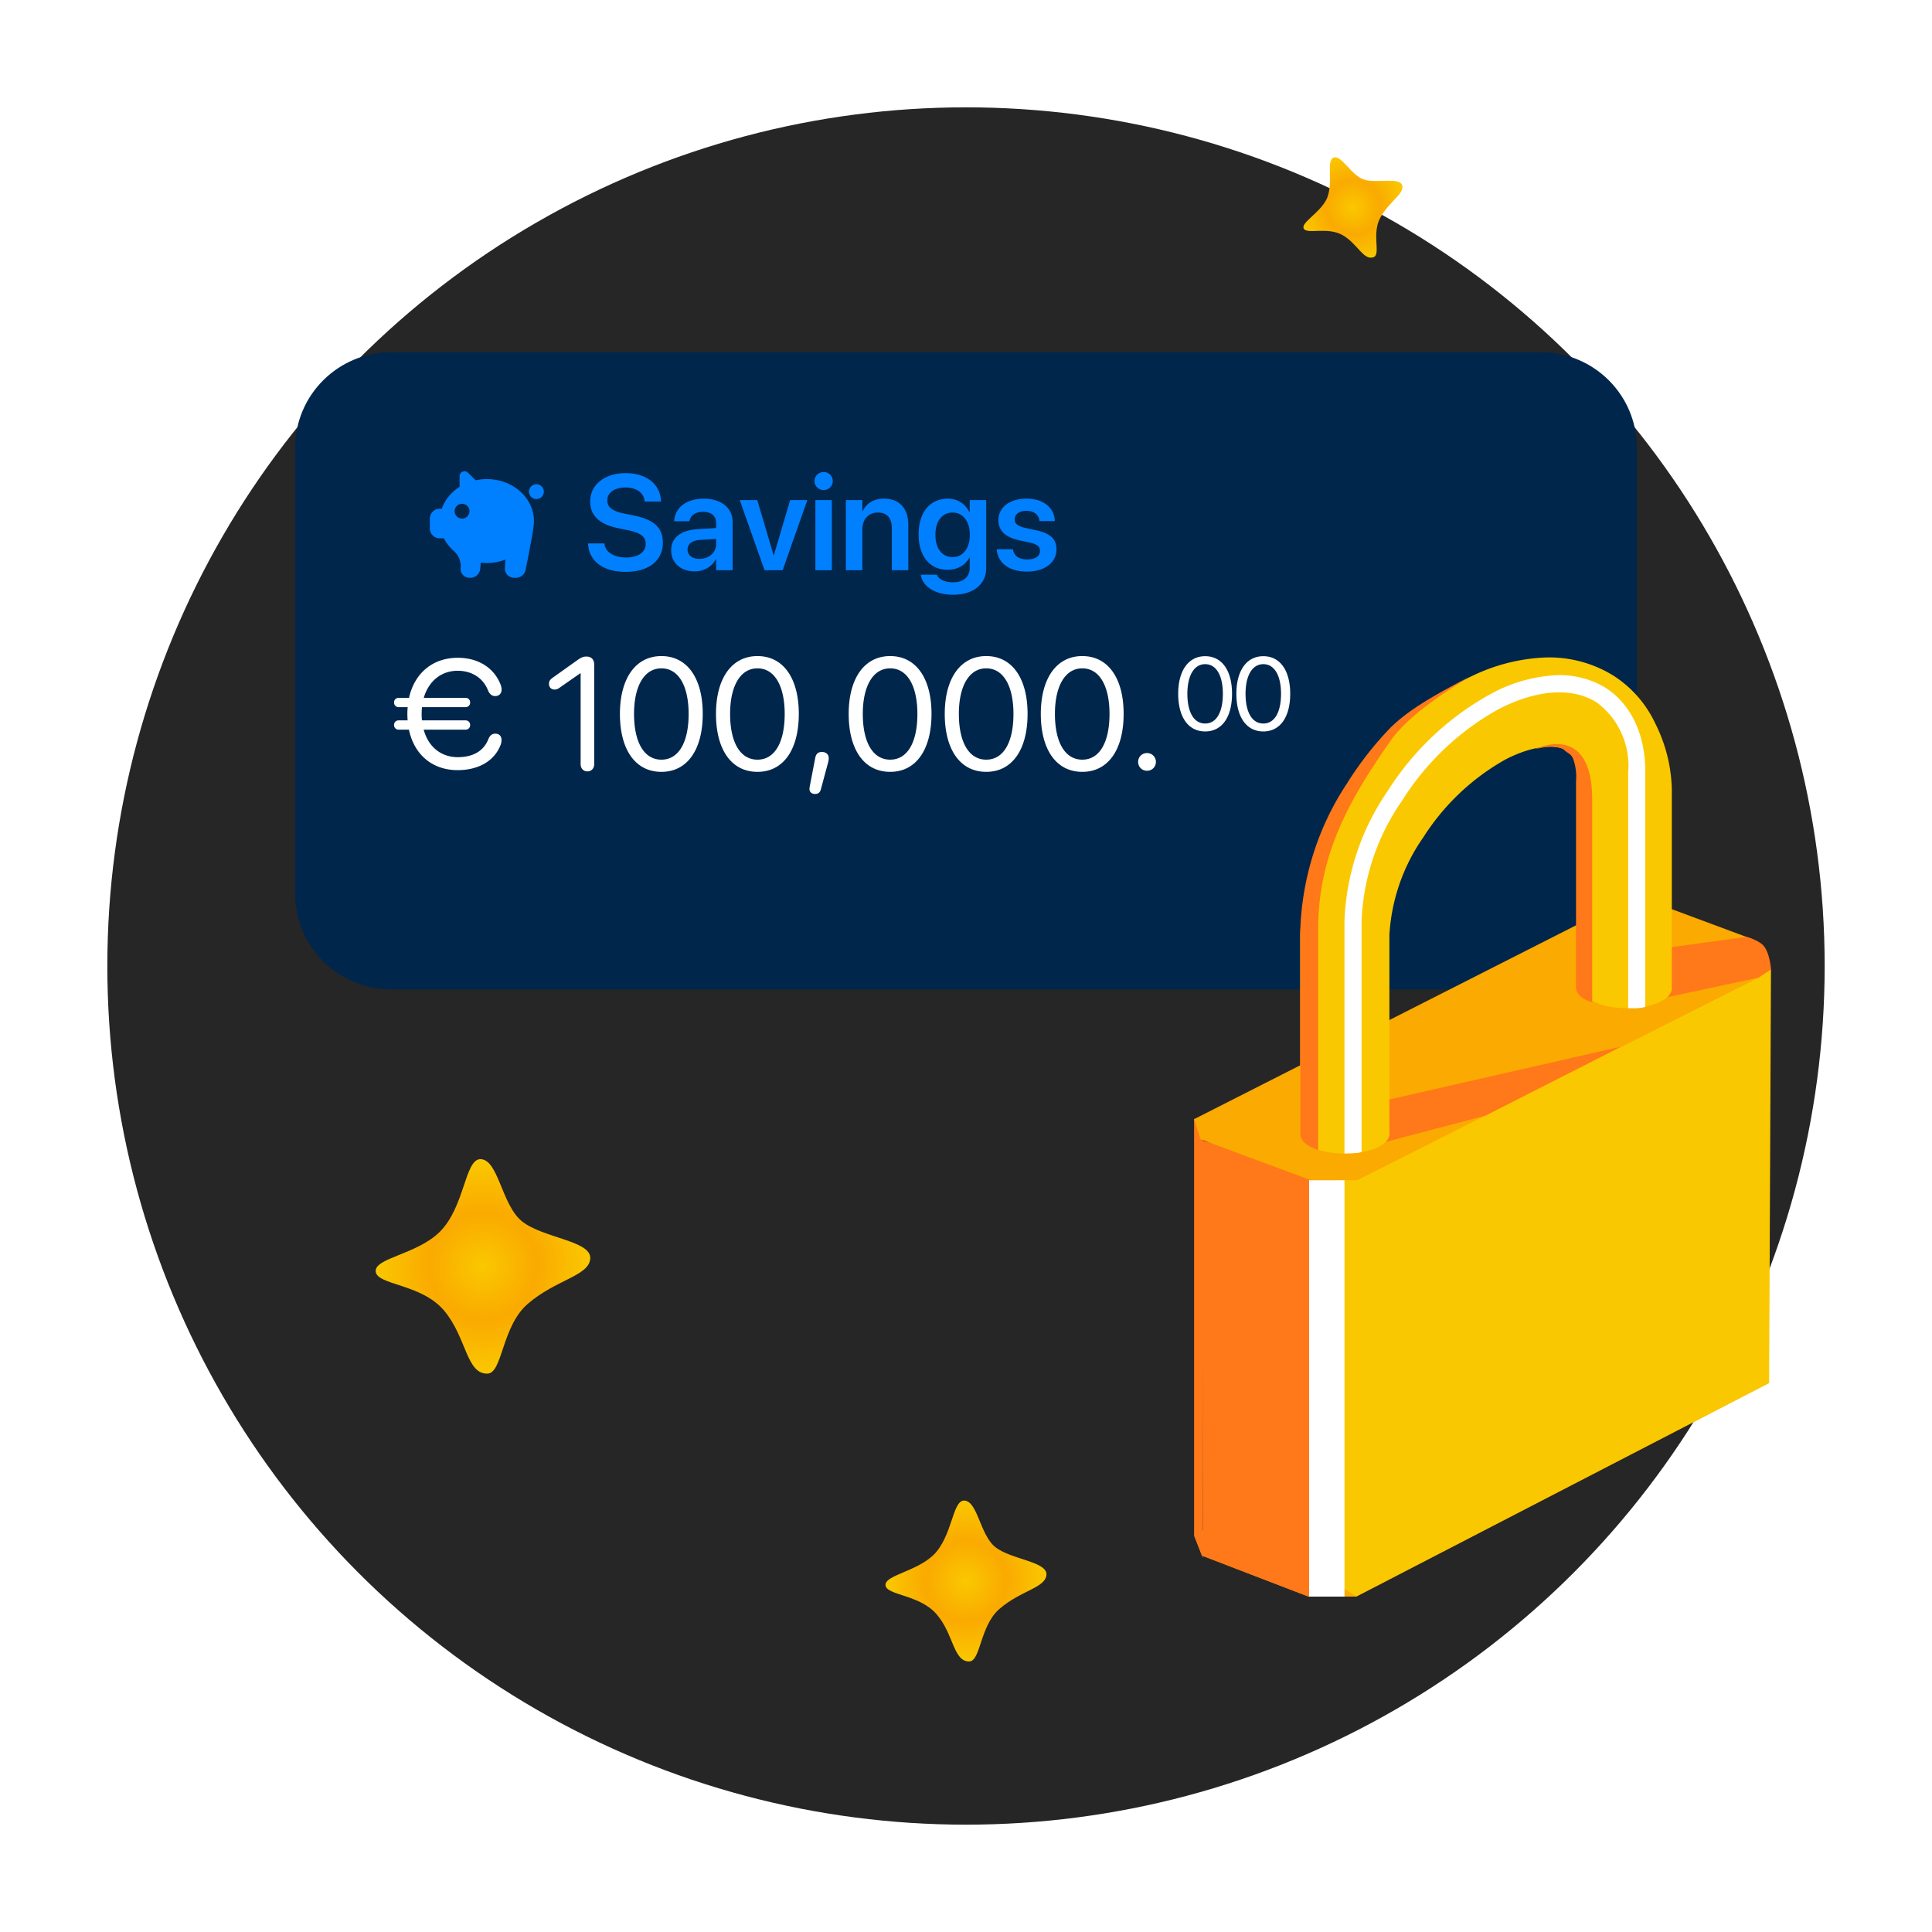 <svg xmlns="http://www.w3.org/2000/svg" width="576" height="576" fill="none"><g clip-path="url(#a)"><circle cx="288" cy="288" r="256" fill="#262626"/><path fill="url(#b)" fill-rule="evenodd" d="M278.271 463.629c5.648-5.496 5.612-15.98 9.044-16.252 4.147-.105 4.754 10.067 9.366 13.818 4.611 3.751 15.55 4.331 15.3 8.278-.251 3.948-7.615 4.654-14.013 10.206-5.827 5.017-5.577 15.57-8.973 15.655-4.754.12-4.647-8.1-9.723-14.032-5.076-5.933-14.942-5.648-15.264-8.651-.322-3.004 9.08-4.058 14.263-9.022z" clip-rule="evenodd"/><path fill="url(#c)" fill-rule="evenodd" d="M395.575 59.244c2.059-4.804-.283-11.237 1.978-12.244 2.26-1.006 5.247 5.214 8.99 6.502 3.744 1.289 10.71-.804 11.48 1.73.77 2.535-3.712 4.653-6.455 9.565-2.743 4.911.194 10.992-2.039 11.867-2.965 1.163-4.781-4.038-9.287-6.585-4.506-2.548-10.669-.13-11.556-1.94-.887-1.81 4.81-4.564 6.889-8.895z" clip-rule="evenodd"/><g filter="url(#d)"><path fill="#00264C" d="M459.343 89H116.657C100.83 89 88 101.76 88 117.5v133c0 15.74 12.83 28.5 28.657 28.5h342.686C475.17 279 488 266.24 488 250.5v-133c0-15.74-12.83-28.5-28.657-28.5z"/></g><path fill="#0080FF" fill-rule="evenodd" d="M141.806 143.194a15.674 15.674 0 0 1 3.337-.356c7.754 0 14.04 5.599 14.04 12.506 0 .486-.031.965-.092 1.436-.108.946-.347 2.432-.717 4.459a570.578 570.578 0 0 1-1.672 8.655 2.952 2.952 0 0 1-2.899 2.369h-.531a2.754 2.754 0 0 1-2.755-2.935l.17-2.491a15.473 15.473 0 0 1-5.544 1.013c-.611 0-1.213-.035-1.804-.103l-.168 1.84a2.95 2.95 0 0 1-2.943 2.676h-.257a2.64 2.64 0 0 1-2.642-2.794l.018-.307c.121-2.185-.933-3.884-1.991-4.852a12.631 12.631 0 0 1-3.01-3.817h-1.242a2.95 2.95 0 0 1-2.956-2.942v-2.943a2.95 2.95 0 0 1 2.956-2.942h.617c.918-2.661 2.805-4.943 5.294-6.52v-3.17a1.48 1.48 0 0 1 2.523-1.04l2.268 2.258zm-4.052 11.414a2.212 2.212 0 0 0 2.217-2.207 2.211 2.211 0 0 0-2.217-2.206 2.211 2.211 0 0 0-2.216 2.206c0 1.219.992 2.207 2.216 2.207zm22.168-5.82a2.212 2.212 0 0 1-2.217-2.207c0-1.219.992-2.207 2.217-2.207 1.224 0 2.217.988 2.217 2.207a2.212 2.212 0 0 1-2.217 2.207z" clip-rule="evenodd"/><path fill="#0080FF" d="M186.499 170.493c-6.526 0-10.823-3.076-11.158-8.182l-.02-.295h4.869l.04.236c.374 2.445 2.878 3.963 6.446 3.963 3.588 0 5.836-1.597 5.836-4.042v-.019c0-2.129-1.479-3.273-5.146-4.042l-3.055-.631c-5.599-1.163-8.359-3.765-8.359-8.004v-.019c.019-5.008 4.416-8.399 10.547-8.399 6.21 0 10.271 3.273 10.567 8.142l.02.335h-4.87l-.039-.236c-.336-2.484-2.524-3.963-5.718-3.963-3.331.02-5.401 1.577-5.401 3.845v.019c0 2.011 1.557 3.194 4.987 3.904l3.076.631c5.914 1.222 8.497 3.627 8.497 8.063v.02c0 5.303-4.18 8.674-11.119 8.674zm20.601-.138c-4.179 0-6.998-2.583-6.998-6.309v-.039c0-3.706 2.878-5.934 7.945-6.25l5.461-.335v-1.439c0-2.109-1.38-3.391-3.864-3.391-2.327 0-3.746 1.085-4.062 2.622l-.039.178h-4.554l.02-.237c.295-3.706 3.509-6.486 8.812-6.486 5.224 0 8.595 2.76 8.595 6.959V170h-4.908v-3.213h-.119c-1.202 2.188-3.529 3.568-6.289 3.568zm-2.109-6.506c0 1.715 1.419 2.76 3.568 2.76 2.819 0 4.949-1.873 4.949-4.357v-1.577l-4.771.296c-2.425.158-3.746 1.202-3.746 2.858v.02zM227.938 170l-7.392-20.897h5.224l4.85 16.343h.118l4.83-16.343h5.126L233.34 170h-5.402zm17.625-23.894c-1.538 0-2.74-1.222-2.74-2.681 0-1.498 1.202-2.701 2.74-2.701 1.538 0 2.721 1.203 2.721 2.701a2.693 2.693 0 0 1-2.721 2.681zM243.099 170v-20.897h4.909V170h-4.909zm9.088 0v-20.897h4.909v3.272h.099c1.084-2.247 3.213-3.706 6.387-3.706 4.593 0 7.215 2.957 7.215 7.807V170h-4.908v-12.538c0-2.977-1.38-4.653-4.18-4.653-2.819 0-4.613 2.05-4.613 5.067V170h-4.909zm31.977 7.314c-5.54 0-9.029-2.523-9.621-5.796l-.039-.177h4.83l.059.157c.532 1.203 2.208 2.11 4.771 2.11 3.194 0 4.948-1.696 4.948-4.357v-3.016h-.098c-1.164 2.227-3.529 3.647-6.526 3.647-5.244 0-8.615-4.022-8.615-10.528v-.019c0-6.605 3.411-10.666 8.694-10.666 2.957 0 5.244 1.577 6.427 3.982h.118v-3.548h4.909v20.306c0 4.731-3.805 7.905-9.857 7.905zm-.138-11.217c3.056 0 5.106-2.583 5.106-6.644v-.02c0-4.041-2.07-6.624-5.106-6.624-3.154 0-5.146 2.543-5.146 6.604v.02c0 4.12 1.992 6.664 5.146 6.664zm22.178 4.317c-5.48 0-8.615-2.602-9.048-6.486l-.02-.177h4.83l.039.177c.375 1.794 1.735 2.859 4.219 2.859 2.386 0 3.825-.966 3.825-2.504v-.02c0-1.262-.73-1.971-2.898-2.464l-3.47-.769c-4.002-.887-6.013-2.839-6.013-5.934v-.02c0-3.824 3.332-6.407 8.379-6.407 5.204 0 8.24 2.859 8.418 6.466l.019.217h-4.573l-.02-.157c-.217-1.676-1.557-2.898-3.844-2.898-2.169 0-3.529 1.005-3.529 2.543v.019c0 1.203.808 1.992 2.977 2.484l3.489.769c4.318.966 5.993 2.662 5.993 5.698v.019c0 3.943-3.647 6.585-8.773 6.585z"/><path fill="#fff" d="M118.827 217.548c-.767 0-1.348-.626-1.348-1.389 0-.811.581-1.389 1.348-1.389h2.697a26.329 26.329 0 0 1-.07-1.922c0-.694.024-1.365.093-2.014h-2.72c-.767 0-1.348-.624-1.348-1.388 0-.811.581-1.389 1.348-1.389h3.116c1.627-7.385 7.091-11.945 14.509-11.945 6.231 0 10.812 3.033 12.765 7.917.232.555.325 1.134.325 1.597 0 1.134-.767 1.898-1.883 1.898-1 0-1.697-.555-2.163-1.713-1.557-3.842-4.999-5.833-9.044-5.833-4.883 0-8.65 3.056-10.115 8.079H138.8c.791 0 1.372.578 1.372 1.389 0 .764-.581 1.388-1.372 1.388h-12.997c-.047.649-.094 1.32-.094 2.014 0 .672.024 1.297.094 1.922H138.8c.791 0 1.372.578 1.372 1.389 0 .763-.581 1.389-1.372 1.389h-12.486c1.395 5.115 5.185 8.194 10.161 8.194 4.046 0 7.533-1.458 9.091-5.301.465-1.157 1.116-1.713 2.116-1.713 1.116 0 1.837.718 1.837 1.852a4.2 4.2 0 0 1-.302 1.597c-2.07 5.162-7.185 7.431-12.765 7.431-7.511 0-12.951-4.561-14.533-12.06h-3.092zm56.304 12.43c-1.186 0-2.023-.88-2.023-2.153v-27.106h-.093l-6.278 4.375c-.465.324-.907.486-1.418.486-.977 0-1.651-.694-1.651-1.713 0-.741.279-1.227 1.162-1.852l7.185-5.116c1.302-.926 1.86-1.157 2.814-1.157 1.441 0 2.325.879 2.325 2.338v29.745c0 1.273-.837 2.153-2.023 2.153zm22.06.139c-7.836 0-12.37-6.713-12.37-17.269 0-10.463 4.581-17.245 12.37-17.245 7.789 0 12.323 6.736 12.323 17.222 0 10.556-4.51 17.292-12.323 17.292zm0-3.634c5.232 0 8.115-5.301 8.115-13.635 0-8.217-2.93-13.588-8.115-13.588-5.185 0-8.161 5.417-8.161 13.565 0 8.334 2.906 13.658 8.161 13.658zm28.64 3.634c-7.836 0-12.37-6.713-12.37-17.269 0-10.463 4.581-17.245 12.37-17.245 7.789 0 12.323 6.736 12.323 17.222 0 10.556-4.51 17.292-12.323 17.292zm0-3.634c5.232 0 8.115-5.301 8.115-13.635 0-8.217-2.93-13.588-8.115-13.588-5.185 0-8.161 5.417-8.161 13.565 0 8.334 2.906 13.658 8.161 13.658zm19.224-2.292c1.185 0 2.023.695 2.023 1.829 0 .416-.047.763-.186 1.273l-2.14 7.963c-.255.995-.79 1.458-1.767 1.458-.93 0-1.651-.532-1.651-1.458 0-.347.047-.579.07-.718l1.651-8.588c.256-1.273.907-1.759 2-1.759zm20.339 5.926c-7.835 0-12.37-6.713-12.37-17.269 0-10.463 4.581-17.245 12.37-17.245 7.79 0 12.324 6.736 12.324 17.222 0 10.556-4.511 17.292-12.324 17.292zm0-3.634c5.232 0 8.115-5.301 8.115-13.635 0-8.217-2.93-13.588-8.115-13.588-5.185 0-8.161 5.417-8.161 13.565 0 8.334 2.906 13.658 8.161 13.658zm28.64 3.634c-7.835 0-12.369-6.713-12.369-17.269 0-10.463 4.58-17.245 12.369-17.245 7.79 0 12.324 6.736 12.324 17.222 0 10.556-4.511 17.292-12.324 17.292zm0-3.634c5.232 0 8.115-5.301 8.115-13.635 0-8.217-2.93-13.588-8.115-13.588-5.185 0-8.161 5.417-8.161 13.565 0 8.334 2.906 13.658 8.161 13.658zm28.641 3.634c-7.836 0-12.37-6.713-12.37-17.269 0-10.463 4.58-17.245 12.37-17.245 7.789 0 12.323 6.736 12.323 17.222 0 10.556-4.51 17.292-12.323 17.292zm0-3.634c5.232 0 8.113-5.301 8.113-13.635 0-8.217-2.928-13.588-8.113-13.588-5.186 0-8.162 5.417-8.162 13.565 0 8.334 2.907 13.658 8.162 13.658zm19.292 3.31c-1.488 0-2.65-1.158-2.65-2.639 0-1.482 1.162-2.639 2.65-2.639s2.652 1.157 2.652 2.639c0 1.481-1.164 2.639-2.652 2.639zm17.338-11.722c-5.093 0-8.04-4.364-8.04-11.225 0-6.801 2.978-11.209 8.04-11.209 5.064 0 8.01 4.378 8.01 11.194 0 6.861-2.931 11.24-8.01 11.24zm0-2.363c3.4 0 5.276-3.445 5.276-8.862 0-5.341-1.904-8.832-5.276-8.832-3.369 0-5.305 3.521-5.305 8.817 0 5.417 1.891 8.877 5.305 8.877zm17.343 2.363c-5.093 0-8.04-4.364-8.04-11.225 0-6.801 2.978-11.209 8.04-11.209 5.062 0 8.01 4.378 8.01 11.194 0 6.861-2.931 11.24-8.01 11.24zm0-2.363c3.4 0 5.274-3.445 5.274-8.862 0-5.341-1.903-8.832-5.274-8.832-3.369 0-5.305 3.521-5.305 8.817 0 5.417 1.888 8.877 5.305 8.877z"/><g filter="url(#e)"><path fill="#FAAA00" d="m356 441.802 2.335 5.978 31.82 12.219h14.231l123.059-63.69-1.917-5.992-32.238-12.205h-13.733L356 441.802z"/><path fill="#FAC800" d="m527.441 396.301.552-123.287-153.534 56.569 11.006 118.698 18.917 11.637 123.059-63.617z"/><path fill="#FF7819" d="m358.639 441.013-.303-117.024 39.222 10.833.645 122.19-8.358 2.907-31.509-12.137.303-6.769z"/><path fill="#fff" d="M400.842 335.849V460h-10.551V335.849h10.551z"/><path fill="#FF7819" d="M358.638 448.444V323.332L356 317.359v124.354l2.638 6.731z"/><path fill="#FAAA00" d="m356 317.662 1.905 5.988 32.828 12.199h13.966l119.663-60.408 3.083-4.046-3.083-4.17-1.678-3.149-27.206-10.114h-13.966L356 317.662z"/><path fill="#FF7819" d="m405.597 326.414 37.307-9.82 40.253-20.521-77.043 17.577-.517 12.764zm84.835-43.69 33.933-7.282 3.636-2.427s-.308-5.162-2.424-7.282c-1.497-1.499-4.848-2.427-4.848-2.427l-35.144 4.854 4.847 14.564z"/><path fill="#FAC800" d="M493.516 199.732c-2.79-5.973-7.221-10.997-12.757-14.464a36.4 36.4 0 0 0-21.35-5.182 55.277 55.277 0 0 0-22.723 6.579c-14.043 7.603-25.949 18.722-34.594 32.307-8.873 12.906-13.888 28.148-14.44 43.888v59.252c0 3.199 5.891 5.813 13.289 5.813 7.397 0 13.288-2.614 13.288-5.813a2.344 2.344 0 0 0 0-.766v-58.577c.608-10.475 4.108-20.564 10.099-29.108 6.178-9.726 14.643-17.733 24.628-23.295 7.53-3.875 14.617-4.821 18.47-2.433a13.515 13.515 0 0 1 3.579 5.2 13.729 13.729 0 0 1 .851 6.29v58.576a2.143 2.143 0 0 0 0 .766c0 3.2 5.891 5.813 13.288 5.813s13.023-2.568 13.288-5.723v-59.342a45.674 45.674 0 0 0-4.916-19.781z"/><path fill="#FF7819" d="M438.319 185.631c-7.907 4.25-18.304 9.463-24.537 16.124a100.23 100.23 0 0 0-12.211 15.84c-8.559 12.87-13.393 28.08-13.919 43.787v60.767c0 1.98 2.221 3.69 5.337 4.725v-65.807c0-22.501 9.496-39.14 22.305-57.231 5.621-7.132 15.452-13.486 23.025-18.205zm19.389 21.707c2.417-.589 6.146-1.286 8.353 0 1.378 1.414 2.395 1.25 3.066 3.238.671 1.989.925 4.134.741 6.259v60.722a4.628 4.628 0 0 0 0 .763c0 1.928 1.891 3.677 4.825 4.484v-60.722c-.154-23.184-16.985-14.744-16.985-14.744z"/><path fill="#fff" d="M478.619 189.013a26.369 26.369 0 0 0-15.475-3.657 45.405 45.405 0 0 0-18.607 5.485c-12.555 6.865-23.191 16.886-30.906 29.117-7.783 11.295-12.223 24.639-12.792 38.442v69.524c1.728-.134 3.437.03 5.099-.474V258.4c.564-12.786 4.726-25.134 11.987-35.562 7.2-11.498 17.142-20.936 28.893-27.426 11.271-5.851 21.872-6.582 29.118-2.057a23.156 23.156 0 0 1 7.47 9.202 23.717 23.717 0 0 1 2.012 11.779v70.249c2.036 0 3.437.109 5.099-.395v-69.9c.089-11.427-4.384-20.478-11.898-25.277z"/></g><g filter="url(#f)"><path fill="url(#g)" fill-rule="evenodd" d="M131.029 351.336c7.53-7.405 7.483-21.388 12.059-21.752 5.529-.139 6.339 13.476 12.487 18.497 6.149 5.021 20.687 5.8 20.401 11.083-.286 5.282-10.153 6.227-18.685 13.608-7.769 6.765-7.435 20.641-11.963 20.755-6.34.16-6.197-10.842-12.965-18.834-6.768-7.991-19.923-7.511-20.352-11.581-.429-4.07 12.106-5.032 19.018-11.776z" clip-rule="evenodd"/></g></g><defs><radialGradient id="b" cx="0" cy="0" r="1" gradientTransform="matrix(23.992 -.604 .603 23.985 287.992 471.36)" gradientUnits="userSpaceOnUse"><stop stop-color="#FAC800"/><stop offset=".5" stop-color="#FAAA00"/><stop offset="1" stop-color="#FAC800"/></radialGradient><radialGradient id="c" cx="0" cy="0" r="1" gradientTransform="matrix(14.895 -5.843 5.841 14.89 403.425 61.878)" gradientUnits="userSpaceOnUse"><stop stop-color="#FAC800"/><stop offset=".5" stop-color="#FAAA00"/><stop offset="1" stop-color="#FAC800"/></radialGradient><radialGradient id="g" cx="0" cy="0" r="1" gradientTransform="rotate(-1.441 14446.012 -5543.605) scale(32 31.99)" gradientUnits="userSpaceOnUse"><stop stop-color="#FAC800"/><stop offset=".5" stop-color="#FAAA00"/><stop offset="1" stop-color="#FAC800"/></radialGradient><filter id="d" width="432" height="222" x="72" y="89" color-interpolation-filters="sRGB" filterUnits="userSpaceOnUse"><feFlood flood-opacity="0" result="BackgroundImageFix"/><feColorMatrix in="SourceAlpha" result="hardAlpha" values="0 0 0 0 0 0 0 0 0 0 0 0 0 0 0 0 0 0 127 0"/><feOffset dy="16"/><feGaussianBlur stdDeviation="8"/><feComposite in2="hardAlpha" operator="out"/><feColorMatrix values="0 0 0 0 0 0 0 0 0 0 0 0 0 0 0 0 0 0 0.1 0"/><feBlend in2="BackgroundImageFix" result="effect1_dropShadow_8414_80659"/><feBlend in="SourceGraphic" in2="effect1_dropShadow_8414_80659" result="shape"/></filter><filter id="e" width="204.001" height="312" x="340" y="180" color-interpolation-filters="sRGB" filterUnits="userSpaceOnUse"><feFlood flood-opacity="0" result="BackgroundImageFix"/><feColorMatrix in="SourceAlpha" result="hardAlpha" values="0 0 0 0 0 0 0 0 0 0 0 0 0 0 0 0 0 0 127 0"/><feOffset dy="16"/><feGaussianBlur stdDeviation="8"/><feComposite in2="hardAlpha" operator="out"/><feColorMatrix values="0 0 0 0 0 0 0 0 0 0 0 0 0 0 0 0 0 0 0.1 0"/><feBlend in2="BackgroundImageFix" result="effect1_dropShadow_8414_80659"/><feBlend in="SourceGraphic" in2="effect1_dropShadow_8414_80659" result="shape"/></filter><filter id="f" width="95.98" height="95.947" x="96" y="329.583" color-interpolation-filters="sRGB" filterUnits="userSpaceOnUse"><feFlood flood-opacity="0" result="BackgroundImageFix"/><feColorMatrix in="SourceAlpha" result="hardAlpha" values="0 0 0 0 0 0 0 0 0 0 0 0 0 0 0 0 0 0 127 0"/><feOffset dy="16"/><feGaussianBlur stdDeviation="8"/><feComposite in2="hardAlpha" operator="out"/><feColorMatrix values="0 0 0 0 0 0 0 0 0 0 0 0 0 0 0 0 0 0 0.1 0"/><feBlend in2="BackgroundImageFix" result="effect1_dropShadow_8414_80659"/><feBlend in="SourceGraphic" in2="effect1_dropShadow_8414_80659" result="shape"/></filter><clipPath id="a"><path fill="#fff" d="M32 32h512v512H32z"/></clipPath></defs></svg>